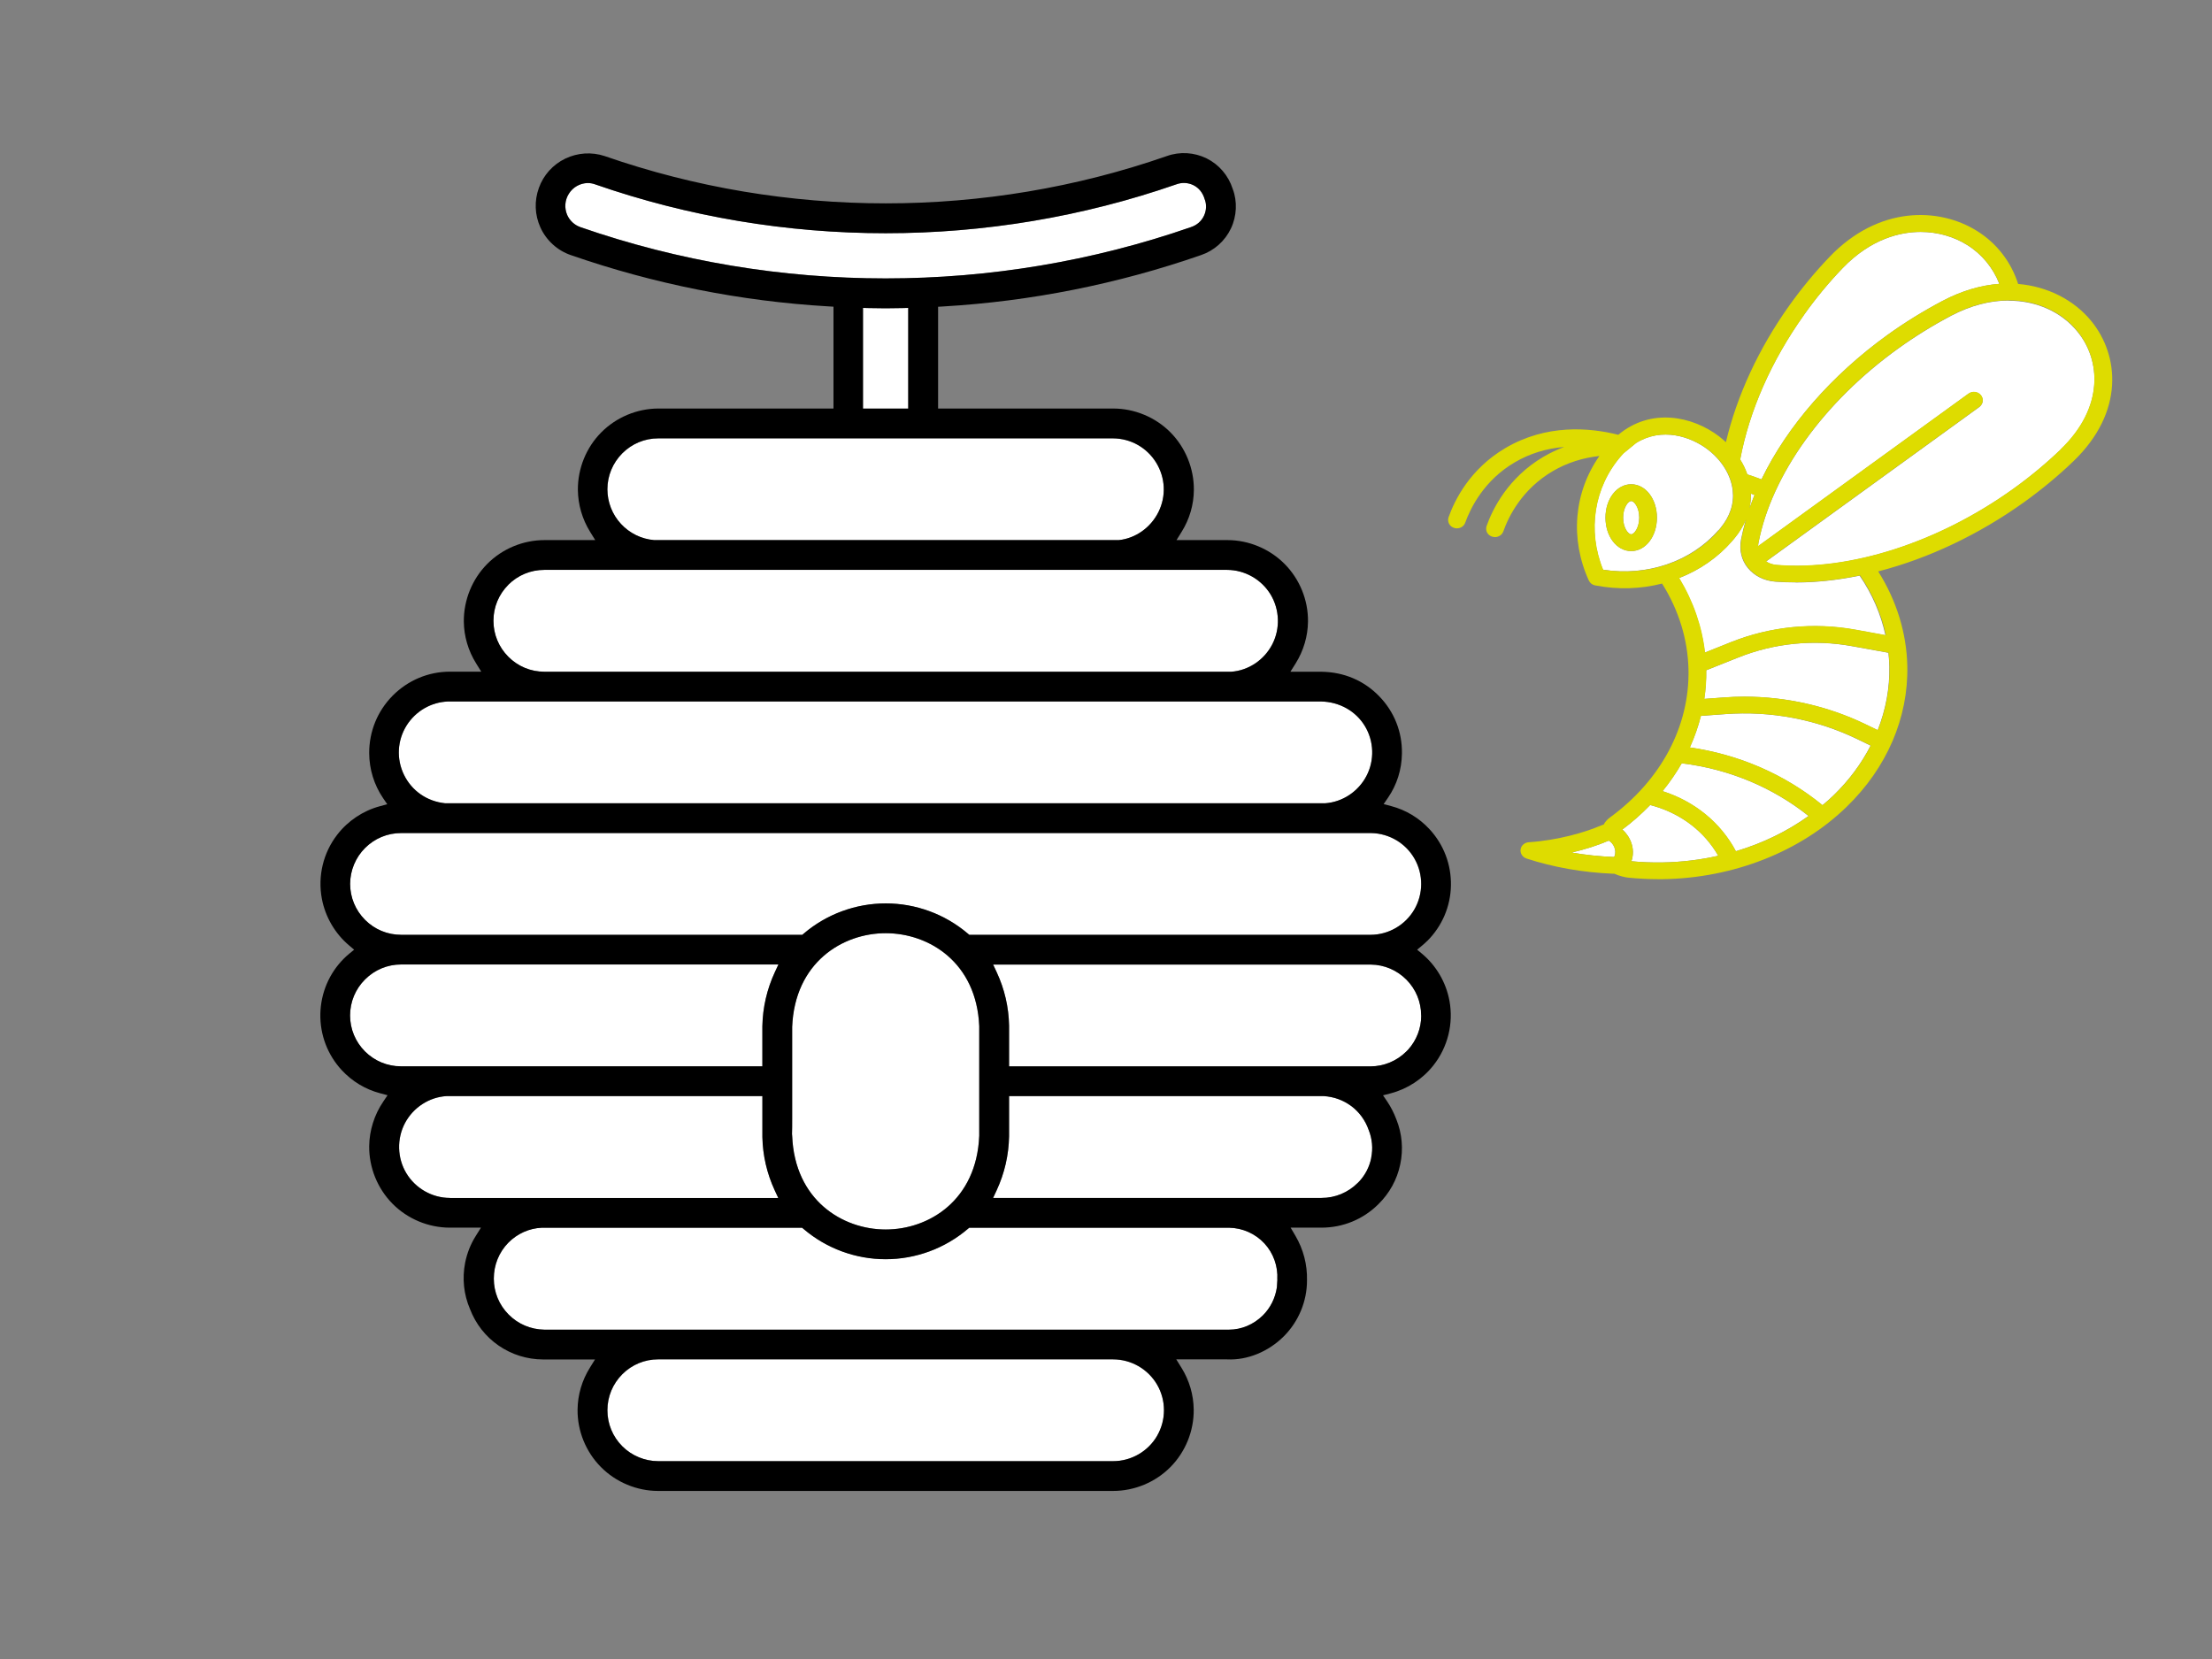 <?xml version="1.0" encoding="UTF-8"?>
<svg id="Ebene_1" data-name="Ebene 1" xmlns="http://www.w3.org/2000/svg" viewBox="0 0 288 216">
  <rect x="0" y="0" width="288" height="216" fill="#808080" stroke="none"/>
  <defs>
    <style>
      .cls-1 {
        fill: #dedc00;
      }

      .cls-1, .cls-2, .cls-3 {
        stroke-width: 0px;
      }

      .cls-3 {
        fill: #fff;
      }
    </style>
  </defs>
  <polygon class="cls-3" points="255.53 178 255.52 178 255.52 178 255.53 178"/>
  <path class="cls-3" d="m100.87,154.97c-1.01-2.18-1.55-4.52-1.6-6.92v-5.34s-41.12,0-41.12,0c-2.27.13-4.34,1.48-5.42,3.52h0c-1.08,2.04-1.01,4.54.18,6.52,1.19,1.98,3.36,3.21,5.67,3.22h42.76s-.47-1-.47-1Z"/>
  <path class="cls-3" d="m99.26,138.84v-5.23c.05-2.45.59-4.81,1.62-7.02l.47-1.01h-49.13c-1.77,0-3.44.69-4.69,1.95-1.25,1.25-1.94,2.92-1.95,4.69,0,1.77.7,3.44,1.95,4.69,1.25,1.25,2.92,1.94,4.69,1.94h47.05Z"/>
  <path class="cls-3" d="m57.95,104.6h114.58c2.25-.16,4.32-1.52,5.38-3.56,1.07-2.04.99-4.54-.21-6.51-1.18-1.95-3.3-3.14-5.68-3.19H58.33c-2.2.08-4.21,1.25-5.39,3.12-1.22,1.95-1.35,4.36-.34,6.43,1.01,2.07,2.98,3.46,5.35,3.71Z"/>
  <path class="cls-3" d="m113.09,40.11l-.73-.02v13.11h5.89v-13.11l-.73.02c-1.47.04-2.96.04-4.43,0Z"/>
  <path class="cls-3" d="m70.87,87.46h89.42c2.24-.16,4.29-1.52,5.35-3.57,1.06-2.04.97-4.53-.22-6.5-1.19-1.97-3.36-3.19-5.67-3.2h-88.89c-1.77,0-3.43.69-4.69,1.94-1.25,1.25-1.94,2.91-1.94,4.68s.69,3.44,1.94,4.69c1.25,1.25,2.91,1.95,4.69,1.95Z"/>
  <path class="cls-3" d="m155.04,29.58c.77-.25,1.38-.77,1.72-1.48.33-.71.36-1.52.09-2.18-.25-.83-.76-1.46-1.46-1.81-.68-.34-1.49-.38-2.2-.12-24.43,8.5-51.32,8.5-75.73,0-.3-.1-.61-.16-.94-.16h0c-.99.02-1.91.53-2.44,1.38-.54.84-.62,1.9-.21,2.81.33.73.95,1.3,1.7,1.55,12.82,4.45,26.28,6.68,39.75,6.68s26.92-2.22,39.73-6.67Z"/>
  <path class="cls-3" d="m85.17,70.33h.06s60.43,0,60.43,0c2.18-.22,4.17-1.62,5.17-3.66,1.02-2.06.91-4.47-.3-6.43-1.21-1.96-3.31-3.14-5.62-3.16h-59.21c-1.77,0-3.43.7-4.68,1.95-1.25,1.25-1.94,2.92-1.94,4.69,0,1.67.63,3.27,1.76,4.49,1.13,1.23,2.67,1.98,4.33,2.12Z"/>
  <path class="cls-3" d="m144.93,176.99h-59.22c-1.77,0-3.43.69-4.68,1.94-1.25,1.25-1.94,2.92-1.94,4.69s.69,3.43,1.94,4.69c1.23,1.23,2.94,1.94,4.68,1.94h59.22c2.36,0,4.56-1.27,5.74-3.31,1.18-2.04,1.18-4.58,0-6.63-1.18-2.04-3.38-3.31-5.74-3.31Z"/>
  <path class="cls-3" d="m178.48,125.59h-49.17s.47,1,.47,1c1.01,2.19,1.55,4.52,1.6,6.93v5.32h47.07c1.74,0,3.44-.7,4.65-1.93l.24-.24c1.1-1.21,1.7-2.79,1.71-4.43,0-1.77-.68-3.43-1.92-4.68-1.25-1.26-2.9-1.95-4.64-1.96Z"/>
  <path class="cls-3" d="m178.52,108.47H52.22c-1.77,0-3.43.69-4.69,1.94-1.24,1.23-1.95,2.94-1.95,4.68,0,1.77.69,3.43,1.95,4.69,1.25,1.25,2.92,1.94,4.69,1.94h52.23l.2-.17c2.98-2.53,6.77-3.92,10.67-3.92s7.7,1.39,10.67,3.92l.2.17h52.27c2.33-.01,4.51-1.28,5.68-3.3,1.17-2.02,1.19-4.54.04-6.58-1.15-2.04-3.31-3.33-5.66-3.37Z"/>
  <path class="cls-3" d="m160.06,159.84h-33.86s-.2.17-.2.17c-2.98,2.54-6.77,3.93-10.68,3.93s-7.7-1.4-10.68-3.93l-.2-.17h-33.88c-1.64.07-3.19.76-4.37,1.96-1.22,1.25-1.89,2.91-1.89,4.67,0,1.76.68,3.41,1.92,4.67,1.24,1.25,2.88,1.96,4.65,1.99h88.86c.1,0,.2,0,.29,0,1.62,0,3.21-.67,4.41-1.86.97-.96,1.62-2.24,1.83-3.67l.06-1c.1-1.72-.51-3.44-1.68-4.7-1.17-1.27-2.83-2.01-4.57-2.05Z"/>
  <path class="cls-3" d="m175.94,144.02c-1.04-.78-2.27-1.23-3.6-1.31h-40.96v5.25c-.05,2.45-.6,4.8-1.61,7l-.47,1.01h42.76c1.78,0,3.45-.69,4.71-1.95l.22-.22c.78-.85,1.31-1.89,1.54-3.02.26-1.23.14-2.51-.32-3.65-.45-1.26-1.23-2.33-2.26-3.11Z"/>
  <path class="cls-3" d="m103.13,147.89c.34,8.37,6.55,12.19,12.18,12.19s11.84-3.81,12.18-12.21v-14.26c-.35-8.32-6.56-12.11-12.18-12.11s-11.85,3.81-12.18,12.21v12.01c0,.75,0,1.36-.02,1.93l.02.24Z"/>
  <path class="cls-2" d="m185.83,122.51c1.93-1.93,3.03-4.49,3.08-7.22.05-2.73-.94-5.34-2.8-7.34-1.35-1.46-3.08-2.5-4.99-3l-.97-.26.57-.83c1.16-1.69,1.78-3.67,1.81-5.74.05-2.81-1-5.46-2.96-7.47-1.98-2.04-4.58-3.15-7.52-3.19h-4.04l.68-1.08c1.03-1.65,1.59-3.54,1.61-5.46.03-2.79-1.08-5.52-3.05-7.5-1.96-1.97-4.67-3.1-7.44-3.1h-6.63l.67-1.08c1.03-1.65,1.58-3.54,1.59-5.46.02-2.78-1.09-5.51-3.05-7.49-1.96-1.97-4.67-3.1-7.45-3.1h-22.8v-13.25l.67-.04c11.43-.67,22.73-2.92,33.57-6.69,1.71-.58,3.12-1.84,3.89-3.47.76-1.6.85-3.52.23-5.14-.56-1.75-1.79-3.18-3.4-3.98-1.61-.79-3.5-.91-5.18-.3-23.6,8.21-49.59,8.21-73.19,0-1.7-.56-3.52-.44-5.13.33-1.61.78-2.84,2.14-3.44,3.82-.61,1.69-.54,3.51.2,5.14.76,1.68,2.2,3,3.95,3.6,10.83,3.76,22.11,6.01,33.54,6.68l.67.04v13.26h-22.79c-2.78,0-5.5,1.14-7.45,3.11-1.96,1.97-3.06,4.7-3.04,7.48.02,1.92.57,3.81,1.59,5.46l.67,1.08h-6.61c-2.79,0-5.5,1.13-7.46,3.11-1.96,1.98-3.06,4.71-3.04,7.49.02,1.92.57,3.8,1.6,5.45l.67,1.08h-4.07c-2.82,0-5.47,1.12-7.46,3.12-1.99,2.01-3.07,4.67-3.06,7.49.01,2.09.63,4.11,1.79,5.83l.56.82-.96.26c-2.19.59-4.15,1.9-5.53,3.68-1.85,2.37-2.58,5.43-2.02,8.38.45,2.36,1.71,4.52,3.55,6.07l.65.55-.66.54c-.23.19-.45.39-.66.6-1.93,1.92-3.02,4.49-3.08,7.22-.05,2.73.94,5.33,2.79,7.33,1.36,1.46,3.08,2.5,4.99,3l.97.26-.56.83c-1.16,1.7-1.81,3.76-1.83,5.8-.03,2.79,1.08,5.52,3.04,7.5,1.96,1.98,4.68,3.11,7.46,3.11h4.05l-.68,1.09c-.67,1.06-1.13,2.23-1.38,3.48-.4,2.05-.18,4.13.63,6.02.75,1.96,2.04,3.6,3.74,4.77,1.7,1.17,3.69,1.79,5.76,1.8h6.78l-.67,1.08c-1.03,1.65-1.58,3.53-1.6,5.45-.03,2.78,1.08,5.51,3.04,7.48,1.95,1.97,4.67,3.11,7.45,3.11h59.23c2.79,0,5.51-1.13,7.46-3.1,1.96-1.97,3.07-4.7,3.04-7.49-.02-1.92-.57-3.81-1.6-5.46l-.67-1.08h6.62c2.62.13,5.36-.99,7.37-2.99,1.94-1.93,3.04-4.59,3.03-7.3.05-2.04-.47-4.03-1.5-5.79l-.63-1.07h4c2.81,0,5.44-1.08,7.42-3.05,1.45-1.42,2.44-3.21,2.85-5.19.42-1.98.24-4.01-.51-5.87-.31-.82-.7-1.59-1.17-2.29l-.56-.83.97-.25c2.2-.57,4.19-1.87,5.59-3.65,1.87-2.37,2.63-5.43,2.09-8.4-.44-2.38-1.7-4.56-3.56-6.12l-.65-.54.65-.54c.23-.19.45-.39.66-.6ZM75.56,29.57c-.75-.26-1.37-.83-1.7-1.55-.41-.92-.33-1.97.21-2.81.53-.84,1.45-1.36,2.44-1.38h0c.33,0,.64.05.94.16,24.41,8.5,51.3,8.5,75.73,0,.71-.26,1.52-.22,2.2.12.71.35,1.22.98,1.46,1.81.27.66.25,1.48-.09,2.18-.33.71-.94,1.23-1.72,1.48-12.81,4.45-26.27,6.67-39.73,6.67s-26.93-2.22-39.75-6.68Zm42.69,10.52v13.11h-5.89v-13.11l.73.02c1.47.04,2.96.04,4.43,0l.73-.02Zm-37.23,18.93c1.25-1.25,2.91-1.95,4.68-1.95h59.21c2.31.01,4.41,1.2,5.62,3.16,1.21,1.97,1.32,4.37.3,6.43-1.01,2.03-2.99,3.44-5.17,3.66h-60.43s-.06,0-.06,0c-1.67-.14-3.2-.9-4.33-2.12-1.13-1.23-1.75-2.82-1.76-4.49,0-1.77.7-3.44,1.94-4.69Zm-14.84,17.12c1.25-1.25,2.92-1.94,4.69-1.94h88.89c2.3,0,4.47,1.23,5.67,3.2,1.19,1.97,1.27,4.46.22,6.5-1.06,2.04-3.11,3.41-5.35,3.56h-89.42c-1.77,0-3.44-.69-4.69-1.95-1.25-1.25-1.94-2.92-1.94-4.69s.69-3.43,1.94-4.68Zm-13.24,18.31c1.18-1.87,3.19-3.04,5.39-3.12h113.69c2.38.05,4.5,1.25,5.68,3.19,1.2,1.97,1.28,4.47.21,6.51-1.07,2.04-3.13,3.4-5.38,3.55H57.95c-2.37-.24-4.34-1.63-5.35-3.7-1.01-2.07-.88-4.48.34-6.43Zm-5.41,42.45c-1.25-1.25-1.95-2.91-1.95-4.69,0-1.77.69-3.44,1.95-4.69,1.25-1.25,2.92-1.95,4.69-1.95h49.13l-.47,1.01c-1.02,2.21-1.57,4.57-1.62,7.02v5.23h-47.05c-1.77,0-3.44-.69-4.69-1.94Zm11.04,19.07c-2.31,0-4.48-1.24-5.67-3.22-1.19-1.98-1.25-4.48-.18-6.52h0c1.08-2.04,3.16-3.39,5.42-3.52h41.12s0,5.34,0,5.34c.05,2.4.59,4.73,1.6,6.92l.47,1.01h-42.76Zm92.09,30.96c-1.18,2.04-3.38,3.31-5.74,3.31h-59.22c-1.74,0-3.45-.71-4.68-1.94-1.25-1.25-1.94-2.92-1.94-4.69s.69-3.43,1.94-4.69c1.25-1.25,2.91-1.94,4.68-1.94h59.22c2.36,0,4.56,1.27,5.74,3.31,1.18,2.04,1.18,4.58,0,6.63Zm15.65-20.34l-.06,1c-.21,1.43-.86,2.71-1.83,3.67-1.2,1.19-2.79,1.86-4.41,1.86-.1,0-.2,0-.29,0h-88.86c-1.77-.03-3.42-.73-4.65-1.98-1.24-1.25-1.92-2.91-1.92-4.67,0-1.76.66-3.41,1.89-4.67,1.18-1.19,2.73-1.88,4.37-1.95h33.88s.2.17.2.17c2.98,2.54,6.77,3.93,10.68,3.93s7.7-1.4,10.68-3.93l.2-.17h33.86c1.74.03,3.4.78,4.57,2.04,1.17,1.26,1.78,2.98,1.68,4.7Zm-63.17-32.88c.34-8.4,6.55-12.21,12.18-12.21s11.83,3.79,12.18,12.11v14.26c-.34,8.4-6.55,12.21-12.18,12.21s-11.84-3.81-12.18-12.19l-.02-.24c.02-.57.02-1.18.02-1.93v-12.01Zm75.39,17.07c-.23,1.13-.76,2.17-1.54,3.02l-.22.22c-1.26,1.25-2.93,1.95-4.71,1.95h-42.76l.47-1.01c1.02-2.2,1.56-4.55,1.61-7v-5.25h40.96c1.33.08,2.56.53,3.6,1.3,1.04.78,1.82,1.85,2.26,3.11.46,1.15.58,2.42.32,3.65Zm6.51-18.54c0,1.64-.61,3.21-1.71,4.43l-.24.24c-1.22,1.22-2.92,1.93-4.65,1.93h-47.06v-5.32c-.05-2.41-.59-4.74-1.61-6.93l-.47-1.01h49.17c1.74.02,3.4.72,4.64,1.97,1.24,1.25,1.92,2.91,1.92,4.68Zm-.89-13.83c-1.17,2.02-3.35,3.29-5.68,3.3h-52.27l-.2-.17c-2.98-2.53-6.77-3.92-10.67-3.92s-7.7,1.39-10.67,3.92l-.2.17h-52.23c-1.77,0-3.44-.69-4.69-1.94-1.25-1.25-1.95-2.92-1.95-4.69,0-1.74.71-3.45,1.95-4.68,1.25-1.25,2.92-1.94,4.69-1.94h126.3c2.35.04,4.52,1.33,5.66,3.37,1.15,2.04,1.13,4.56-.04,6.58Z"/>
  <path class="cls-3" d="m209.46,109.45s-.02.01-.06.02c-1.34.58-3.03,1.12-4.77,1.53,1.75.31,3.58.5,5.46.58.04,0,.1-.04.12-.11.3-.81-.15-1.68-.75-2.03Z"/>
  <path class="cls-3" d="m223.73,69.06c.09-.09.17-.19.24-.28l.03-.04c1.25-1.52,1.79-3.17,1.59-4.9-.22-1.96-1.4-3.89-3.23-5.3-2.22-1.71-6.01-2.96-9.37-.85l-1.61,1.32-.16.17c-.06.07-.12.13-.17.19-3.53,4.05-4.42,9.71-2.35,14.8,5.72.91,11.47-1.05,15.01-5.12Zm-11.35,2.69c-1.88,0-3.35-1.91-3.35-4.35s1.47-4.35,3.35-4.35,3.35,1.91,3.35,4.35-1.47,4.35-3.35,4.35Z"/>
  <path class="cls-3" d="m215.27,104.93l-.42-.12c-1.12,1.16-2.34,2.24-3.62,3.19,1,.88,1.74,2.46,1.18,4.13,1.31.13,2.65.18,4.01.16,2.47-.04,4.93-.33,7.3-.87-1.81-3.15-4.8-5.44-8.44-6.49Z"/>
  <path class="cls-3" d="m229.34,62.42c3.34-6.92,9.16-13.59,16.42-18.82,2.23-1.61,4.64-3.09,7.15-4.42,2.46-1.29,4.95-2.04,7.4-2.22-.81-2.08-2.28-3.87-4.17-5.05-1.74-1.1-3.89-1.71-6.07-1.71-2.57,0-6.42.82-10.18,4.73-1.81,1.88-3.49,3.92-5.01,6.06l-.04.06c-4.22,5.93-7.08,12.42-8.28,18.78.39.62.7,1.27.93,1.94.58.19,1.17.39,1.84.65Z"/>
  <path class="cls-3" d="m216.46,103.01c4.18,1.34,7.56,4.1,9.54,7.82,3.47-1.03,6.65-2.57,9.47-4.59-4.7-3.75-10.41-6.12-16.52-6.86-.71,1.25-1.55,2.46-2.49,3.62Z"/>
  <path class="cls-3" d="m228.44,64.44c-.16-.06-.32-.12-.48-.17.02.63-.04,1.27-.17,1.89.2-.57.41-1.14.65-1.72Z"/>
  <path class="cls-3" d="m212.38,65.23c-.37,0-1.05.82-1.05,2.17s.68,2.17,1.05,2.17,1.04-.82,1.05-2.17c0-1.34-.68-2.17-1.05-2.17Z"/>
  <path class="cls-3" d="m261.51,39.13c-2.46,0-4.97.67-7.47,1.98-2.39,1.26-4.71,2.7-6.88,4.26-9.71,6.98-16.51,16.45-18.21,25.32-.03.14-.04.29-.05.43l27.4-19.86c.5-.35,1.22-.28,1.6.2.19.23.27.51.24.8-.04.29-.2.55-.44.74l-27.76,20.11c.38.26.85.41,1.38.46,9.55.79,21.09-2.94,30.8-9.91,2.16-1.55,4.24-3.27,6.17-5.12,5.72-5.49,5.22-11.68,2.18-15.37-2.08-2.56-5.34-4.02-8.95-4.02Z"/>
  <path class="cls-3" d="m233.83,75.83c-.92,0-1.84-.03-2.73-.1-1.44-.12-2.69-.75-3.53-1.77-.83-1.01-1.15-2.32-.9-3.68.17-.86.38-1.73.63-2.6-.35.83-.85,1.64-1.48,2.4l-.06.07c-.09.1-.18.21-.27.32-1.81,2.09-4.19,3.75-6.89,4.8,1.84,3.05,2.97,6.31,3.36,9.7l3.45-1.38c5.14-2.03,10.73-2.58,16.18-1.59l3.89.71c-.6-2.75-1.72-5.36-3.36-7.76-2.9.59-5.7.89-8.31.89Z"/>
  <path class="cls-3" d="m224.61,92.98l-3.16.23c-.35,1.4-.84,2.78-1.44,4.11,6.42.92,12.38,3.52,17.27,7.52.58-.48,1.06-.91,1.48-1.32,1.98-1.93,3.59-4.1,4.79-6.44l-1.75-.85c-5.3-2.56-11.23-3.7-17.19-3.25Z"/>
  <path class="cls-3" d="m226.31,85.61l-4.17,1.66c.02,1.22-.06,2.47-.25,3.73l2.56-.19c.88-.06,1.77-.1,2.65-.1,5.47,0,10.87,1.22,15.76,3.58l1.61.78c1.06-2.69,1.57-5.48,1.52-8.29-.02-.61-.06-1.22-.12-1.79l-4.7-.85c-5.02-.92-10.17-.41-14.86,1.47Z"/>
  <path class="cls-1" d="m262.75,36.95c-.9-2.84-2.78-5.28-5.33-6.87-4.97-3.12-12.84-3.3-19.22,3.37-1.9,1.98-3.66,4.12-5.25,6.35-3.96,5.56-6.8,11.69-8.24,17.77-.26-.24-.54-.48-.88-.75-3.49-2.66-8.89-3.76-13.13-.21-3.77-.95-9.34-1.41-14.67,1.71-4.66,2.73-6.65,6.83-7.43,9.03-.09.28-.07.57.06.83.14.27.38.47.66.55.12.04.23.06.37.06.5,0,.93-.3,1.08-.74.7-1.93,2.46-5.52,6.46-7.86,1.92-1.13,4.08-1.8,6.43-2-.93.35-1.82.77-2.68,1.27-4.65,2.73-6.65,6.83-7.43,9.03-.09.28-.07.57.06.83.14.27.38.47.67.55.11.03.23.06.36.06.49,0,.93-.3,1.09-.74.68-1.92,2.41-5.49,6.46-7.86,1.81-1.06,3.85-1.72,6.05-1.96-3.32,4.74-3.85,10.77-1.38,16.21.16.34.47.58.83.64,3.02.58,5.93.47,8.71-.24,2.17,3.44,3.36,7.31,3.44,11.19.16,7.37-3.56,14.4-10.22,19.26-.37.27-.64.58-.82.93-.11.03-.23.06-.33.11-2.07.9-5.64,1.94-9.44,2.19-.54.04-.99.44-1.05.94-.07.51.25,1,.77,1.18,3.54,1.15,7.33,1.82,11.28,1.98h.09s.04,0,.07,0c.65.31,1.5.48,1.8.51,1.32.13,2.64.2,3.91.2h.59c9.21-.14,17.94-3.58,23.96-9.44,5.22-5.07,8.02-11.57,7.88-18.3-.09-4.3-1.4-8.55-3.79-12.33,6.58-1.7,13.14-4.82,19-9.02,2.29-1.65,4.46-3.44,6.42-5.33,6.66-6.4,5.97-13.78,2.33-18.24-2.26-2.77-5.72-4.52-9.53-4.84Zm-27.9,4.09l.04-.06c1.52-2.14,3.2-4.17,5.01-6.06,3.76-3.91,7.61-4.73,10.18-4.73,2.18,0,4.34.61,6.07,1.71,1.89,1.18,3.37,2.97,4.17,5.05-2.45.18-4.94.93-7.4,2.22-2.51,1.33-4.92,2.82-7.15,4.42-7.26,5.23-13.09,11.9-16.42,18.82-.68-.26-1.27-.47-1.84-.65-.23-.67-.54-1.32-.93-1.94,1.19-6.36,4.06-12.85,8.28-18.78Zm-6.41,23.4c-.24.58-.45,1.15-.65,1.72.13-.62.19-1.26.17-1.89.16.06.32.11.48.17Zm-19.71,9.73c-2.07-5.09-1.18-10.75,2.35-14.8.05-.07.11-.13.17-.19l.16-.17,1.61-1.32c3.36-2.11,7.15-.86,9.37.85,1.83,1.41,3.01,3.34,3.23,5.3.2,1.73-.34,3.38-1.59,4.9l-.03.04c-.08.09-.15.19-.24.28-3.53,4.07-9.28,6.03-15.01,5.12Zm1.49,37.3c-.03.07-.08.11-.12.11-1.87-.08-3.7-.27-5.46-.58,1.74-.41,3.43-.95,4.77-1.53.04-.01.06-.02.06-.02.6.35,1.05,1.22.75,2.03Zm6.2.82c-1.36.02-2.7-.03-4.01-.16.57-1.66-.18-3.25-1.18-4.13,1.29-.95,2.5-2.03,3.62-3.19l.42.12c3.65,1.04,6.64,3.34,8.44,6.49-2.38.54-4.83.83-7.3.87Zm9.6-1.47c-1.98-3.72-5.36-6.48-9.54-7.82.94-1.16,1.78-2.38,2.49-3.62,6.11.74,11.82,3.11,16.52,6.86-2.82,2.02-6.01,3.56-9.47,4.59Zm12.76-7.31c-.42.41-.91.85-1.48,1.32-4.89-4-10.86-6.6-17.27-7.52.6-1.33,1.09-2.71,1.44-4.11l3.16-.23c5.96-.44,11.89.69,17.19,3.25l1.75.85c-1.2,2.34-2.8,4.51-4.79,6.44Zm7.23-16.74c.06,2.81-.45,5.6-1.52,8.29l-1.61-.78c-4.9-2.36-10.3-3.58-15.76-3.58-.89,0-1.77.03-2.65.1l-2.56.19c.19-1.26.27-2.51.25-3.73l4.17-1.66c4.69-1.87,9.83-2.39,14.86-1.47l4.7.85c.06.57.1,1.17.12,1.79Zm-.49-4.08l-3.89-.71c-5.46-.99-11.05-.44-16.18,1.59l-3.45,1.38c-.39-3.39-1.52-6.65-3.36-9.7,2.7-1.05,5.08-2.71,6.89-4.8.1-.11.19-.21.27-.32l.06-.07c.63-.76,1.12-1.57,1.48-2.4-.25.88-.47,1.74-.63,2.6-.26,1.36.07,2.67.9,3.68.84,1.02,2.09,1.65,3.53,1.77.9.07,1.81.1,2.73.1,2.61,0,5.41-.3,8.31-.89,1.63,2.4,2.76,5.01,3.36,7.76Zm22.78-24.18c-1.93,1.85-4,3.57-6.17,5.12-9.71,6.97-21.25,10.7-30.8,9.91-.53-.04-1-.2-1.38-.46l27.76-20.11c.25-.18.41-.44.44-.74.03-.29-.05-.58-.24-.8-.39-.48-1.11-.55-1.6-.2l-27.4,19.86c0-.14.02-.29.05-.43,1.7-8.87,8.5-18.34,18.21-25.32,2.17-1.56,4.48-2.99,6.88-4.26,2.5-1.31,5.02-1.98,7.47-1.98,3.61,0,6.88,1.46,8.95,4.02,3.03,3.7,3.53,9.88-2.18,15.37Z"/>
  <path class="cls-1" d="m212.38,63.05c-1.88,0-3.35,1.91-3.35,4.35s1.47,4.35,3.35,4.35,3.35-1.91,3.35-4.35-1.47-4.35-3.35-4.35Zm0,6.52c-.37,0-1.05-.82-1.05-2.17s.68-2.17,1.05-2.17,1.05.82,1.05,2.17c-.01,1.34-.69,2.17-1.05,2.17Z"/>
</svg>